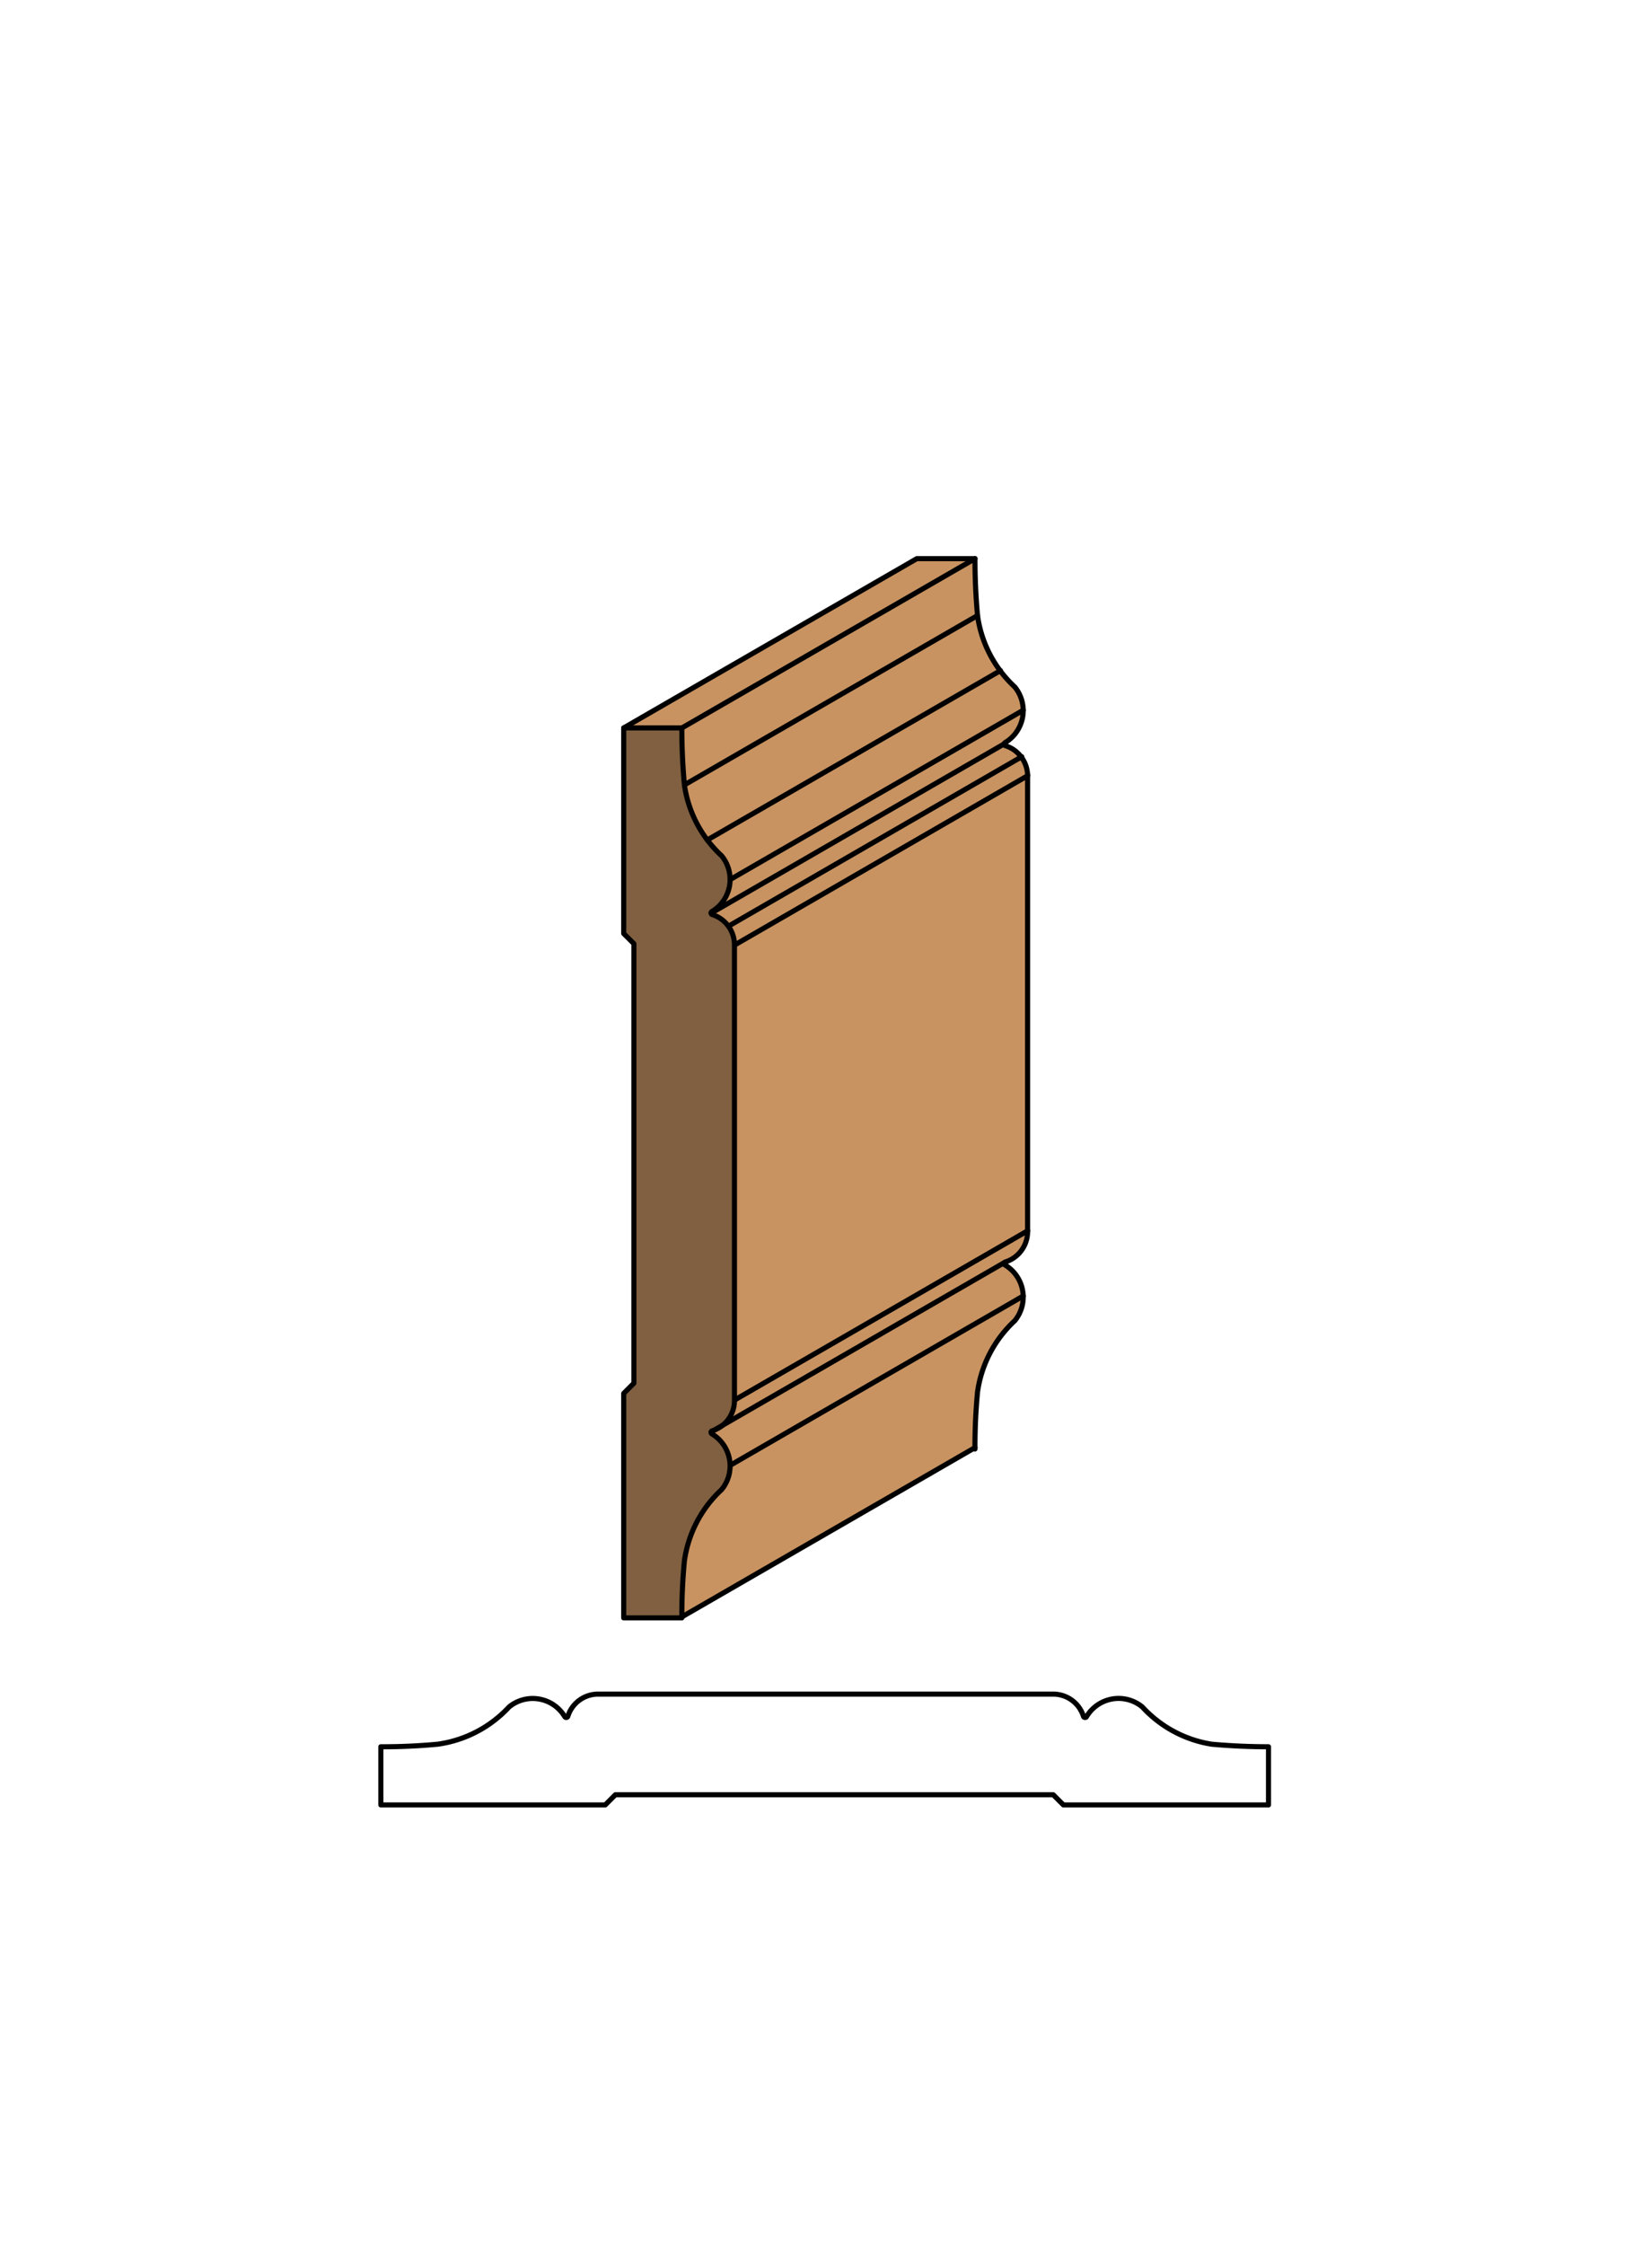 <svg xmlns="http://www.w3.org/2000/svg" viewBox="0 0 161.97 220"><defs><style>.cls-1{fill:#fff;}.cls-2{fill:#c89361;}.cls-3{fill:#806040;}.cls-4{fill:none;stroke:#000;stroke-linecap:round;stroke-linejoin:round;stroke-width:0.5px;}</style></defs><title>Chair-Rail-SM-383</title><g id="white_box" data-name="white box"><rect class="cls-1" width="161.97" height="220"/></g><g id="Layer_1" data-name="Layer 1"><path class="cls-2" d="M66.86,158.46q0-2.79.25-5.57a11.71,11.71,0,0,1,3.65-7,3.66,3.66,0,0,0,.83-2.33L100.33,127a3.66,3.66,0,0,1-.83,2.33,11.71,11.71,0,0,0-3.65,7q-.26,2.78-.25,5.57Z"/><path class="cls-2" d="M98.47,123.74a.17.17,0,0,0,.09.15,3.66,3.66,0,0,1,1.76,3.13L71.59,143.61a3.66,3.66,0,0,0-1.78-3.14.17.17,0,0,1-.07-.14Z"/><path class="cls-2" d="M100.78,120.61a3.11,3.11,0,0,1-2.19,3,.17.17,0,0,0-.12.16l-28,16.16A3.11,3.11,0,0,0,72,137.2V92.61a3.11,3.11,0,0,0-2.19-3,.17.17,0,0,1,0-.29,3.66,3.66,0,0,0,.95-5.47,11.72,11.72,0,0,1-3.65-7q-.26-2.78-.25-5.57h-5.7L89.89,54.75h5.7q0,2.79.25,5.57a11.71,11.71,0,0,0,3.65,7,3.66,3.66,0,0,1-.93,5.45.17.17,0,0,0,0,.31,3.11,3.11,0,0,1,2.19,3Z"/><path class="cls-3" d="M62.19,92.49l-1-1V71.34h5.7q0,2.79.25,5.57a11.72,11.72,0,0,0,3.65,7,3.66,3.66,0,0,1-.93,5.45.17.17,0,0,0,0,.31,3.11,3.11,0,0,1,2.19,3v44.6a3.11,3.11,0,0,1-2.19,3,.17.17,0,0,0,0,.31,3.66,3.66,0,0,1,.93,5.45,11.71,11.71,0,0,0-3.65,7q-.26,2.78-.25,5.57h-5.7v-22l1-1Z"/><path class="cls-4" d="M70.75,83.87a3.66,3.66,0,0,1-.93,5.45.17.17,0,0,0,0,.31,3.11,3.11,0,0,1,2.19,3v44.6a3.11,3.11,0,0,1-2.19,3,.17.17,0,0,0,0,.31,3.66,3.66,0,0,1,.93,5.45,11.71,11.71,0,0,0-3.65,7q-.26,2.78-.25,5.57h-5.7v-22l1-1V92.49l-1-1V71.34h5.7q0,2.79.25,5.57A11.72,11.72,0,0,0,70.75,83.87Z"/><line class="cls-4" x1="66.86" y1="158.46" x2="95.6" y2="141.87"/><path class="cls-4" d="M61.15,71.34,89.89,54.75h5.7q0,2.79.25,5.57a11.71,11.71,0,0,0,3.65,7,3.66,3.66,0,0,1-.93,5.45.17.17,0,0,0,0,.31,3.11,3.11,0,0,1,2.19,3v44.6a3.11,3.11,0,0,1-2.19,3,.17.17,0,0,0,0,.31,3.66,3.66,0,0,1,.93,5.45,11.71,11.71,0,0,0-3.65,7q-.26,2.78-.25,5.57"/><line class="cls-4" x1="71.59" y1="143.61" x2="100.33" y2="127.01"/><line class="cls-4" x1="69.73" y1="140.33" x2="98.47" y2="123.74"/><line class="cls-4" x1="72.04" y1="137.2" x2="100.78" y2="120.61"/><line class="cls-4" x1="72.04" y1="92.61" x2="100.78" y2="76.01"/><line class="cls-4" x1="69.73" y1="89.49" x2="98.48" y2="72.89"/><line class="cls-4" x1="71.44" y1="90.76" x2="100.18" y2="74.16"/><line class="cls-4" x1="71.59" y1="86.2" x2="100.33" y2="69.6"/><line class="cls-4" x1="69.35" y1="82.32" x2="98.09" y2="65.72"/><line class="cls-4" x1="67.11" y1="76.92" x2="95.85" y2="60.32"/><line class="cls-4" x1="66.86" y1="71.34" x2="95.6" y2="54.75"/><path class="cls-4" d="M112,167.29a3.66,3.66,0,0,0-5.46.93.17.17,0,0,1-.31,0,3.11,3.11,0,0,0-3-2.19H58.67a3.11,3.11,0,0,0-3,2.19.17.17,0,0,1-.31,0,3.66,3.66,0,0,0-5.45-.93,11.71,11.71,0,0,1-7,3.65q-2.78.26-5.57.25v5.7h22l1-1h42.92l1,1h20.11v-5.7q-2.79,0-5.57-.25A11.71,11.71,0,0,1,112,167.29Z"/></g></svg>